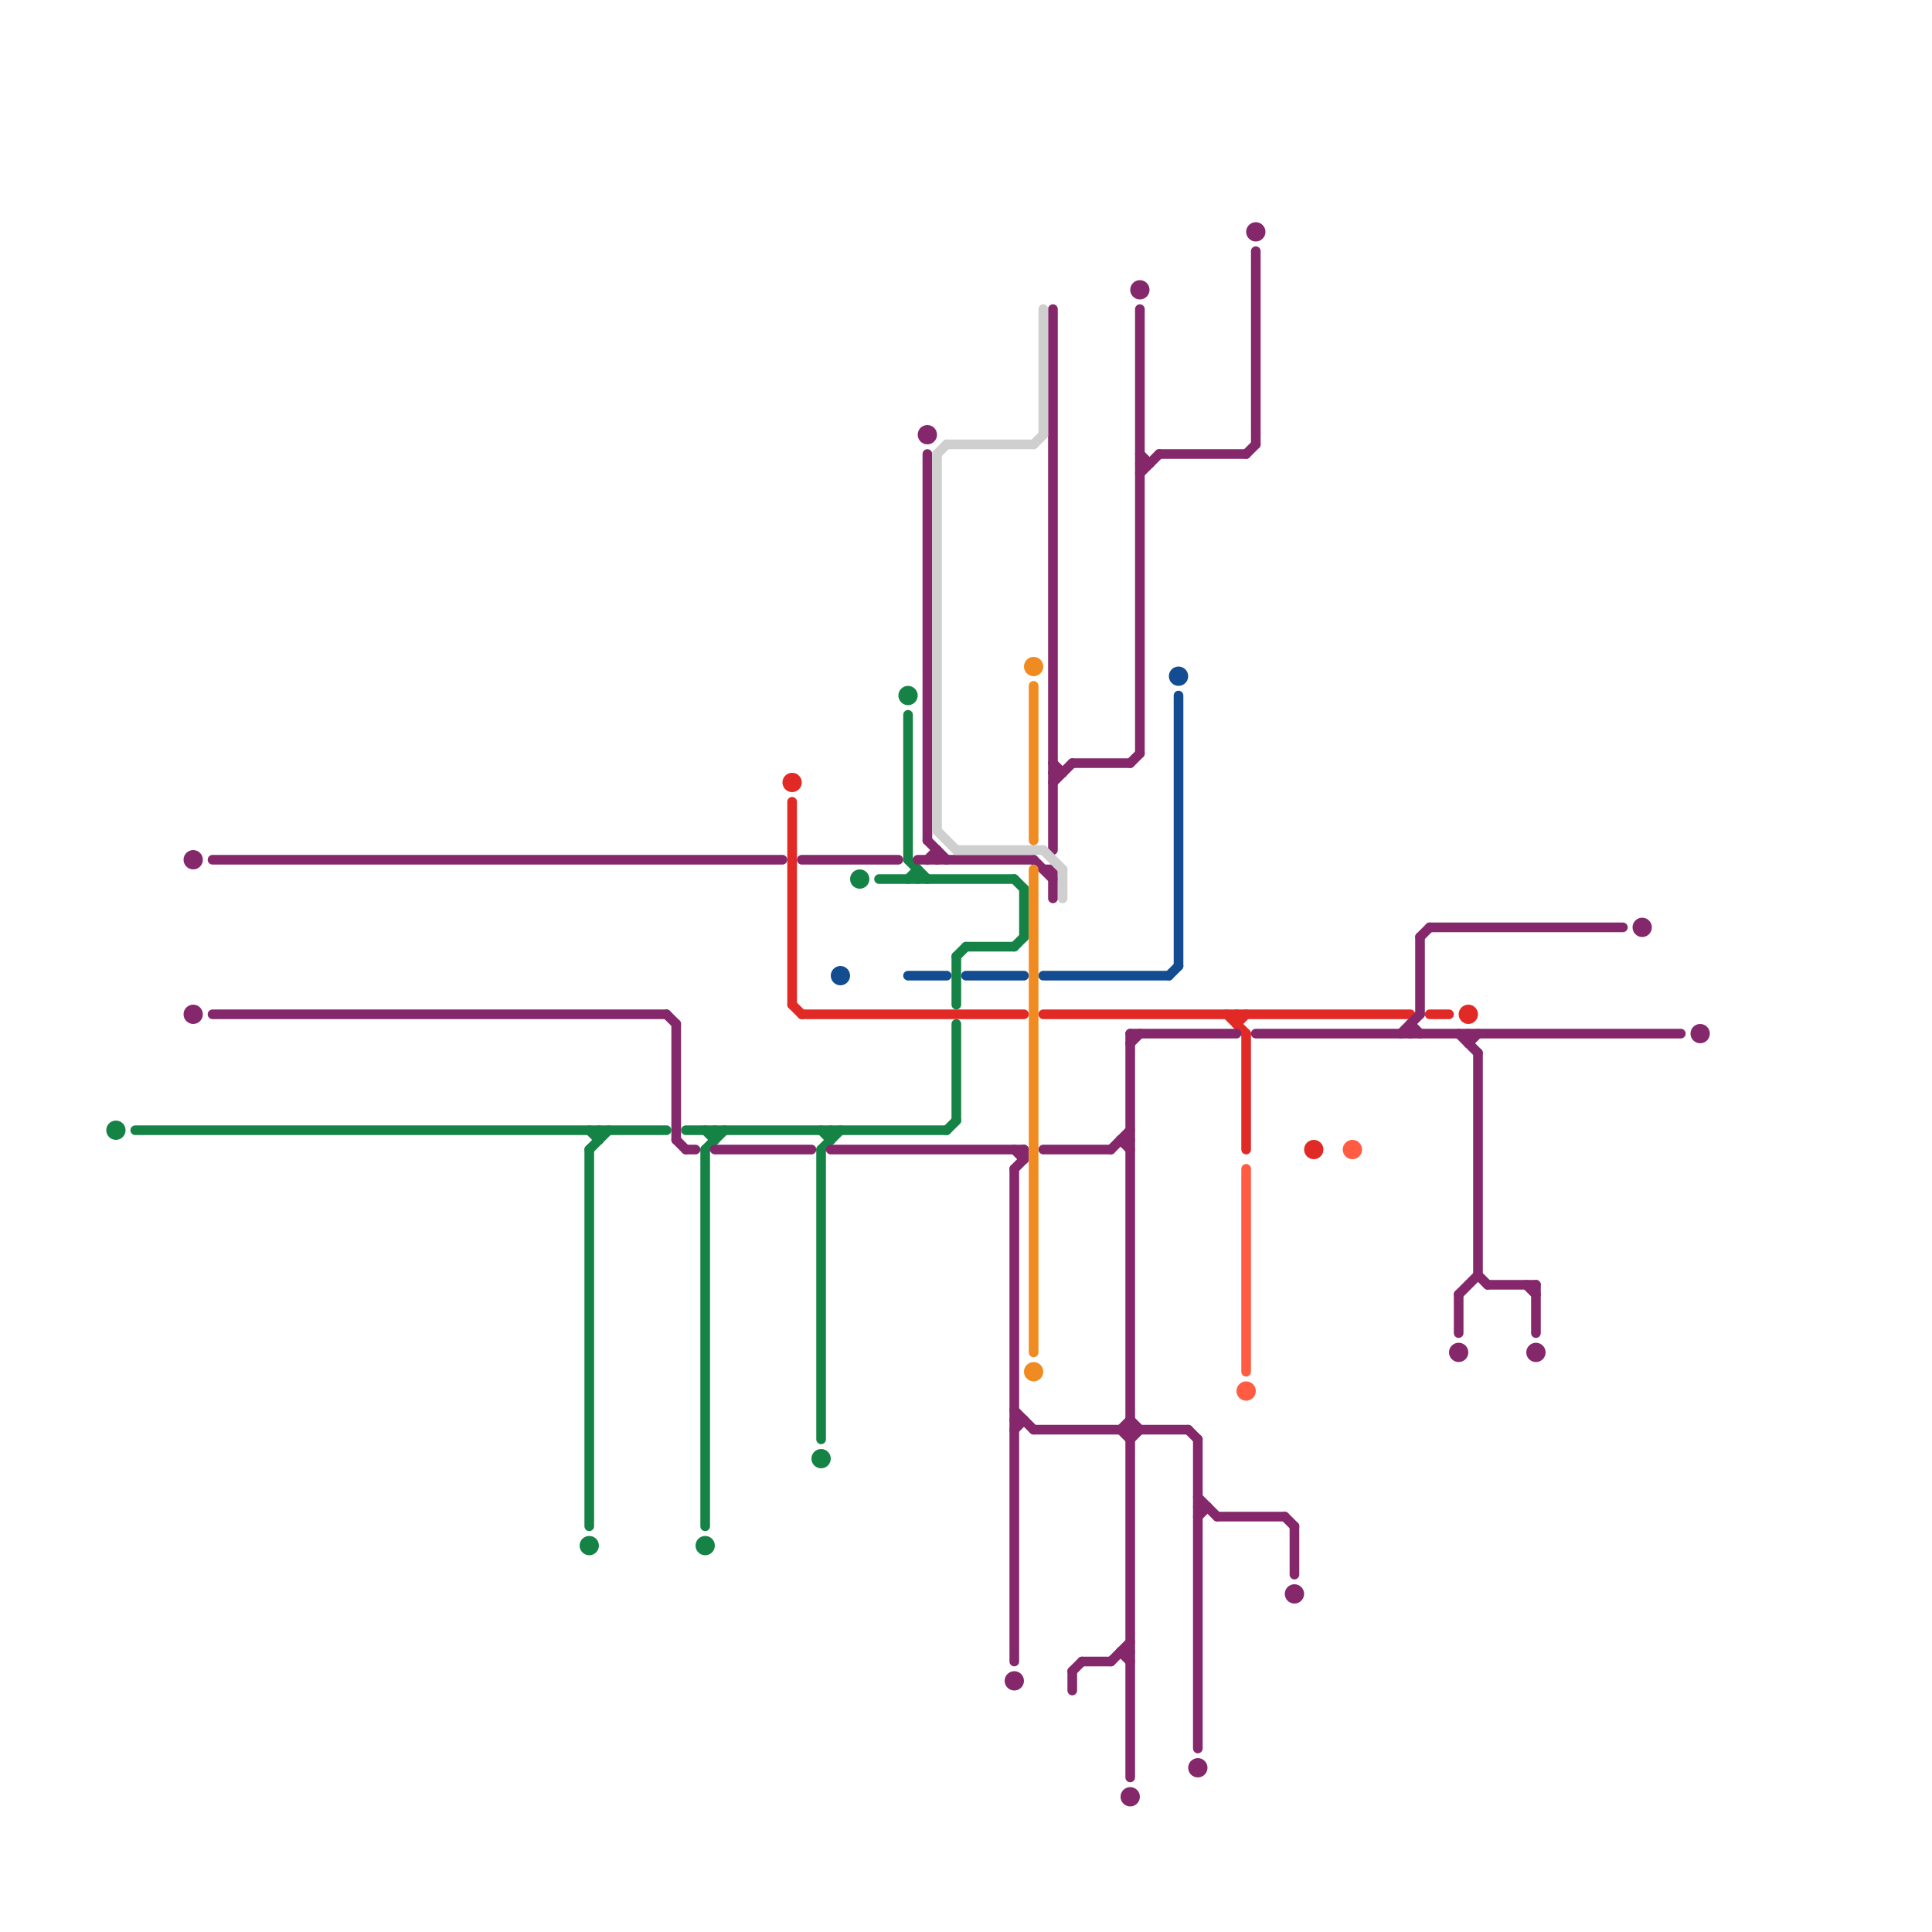 
<svg version="1.1" xmlns="http://www.w3.org/2000/svg" viewBox="0 0 200 200">
<style>text { font: 1px Helvetica; font-weight: 600; white-space: pre; dominant-baseline: central; } line { stroke-width: 1; fill: none; stroke-linecap: round; stroke-linejoin: round; } .c0 { stroke: #158345 } .c1 { stroke: #134c91 } .c2 { stroke: #e12926 } .c3 { stroke: #84276b } .c4 { stroke: #cfcfcf } .c5 { stroke: #ef8b21 } .c6 { stroke: #ff5c43 } .w1 { stroke-width: 1; }</style><defs><g id="wm-xf"><circle r="1.2" fill="#000"/><circle r="0.9" fill="#fff"/><circle r="0.6" fill="#000"/><circle r="0.3" fill="#fff"/></g><g id="wm"><circle r="0.6" fill="#000"/><circle r="0.3" fill="#fff"/></g></defs><line class="c0 " x1="85" y1="119" x2="87" y2="117"/><line class="c0 " x1="99" y1="99" x2="99" y2="104"/><line class="c0 " x1="106" y1="92" x2="106" y2="97"/><line class="c0 " x1="86" y1="117" x2="86" y2="118"/><line class="c0 " x1="62" y1="117" x2="62" y2="118"/><line class="c0 " x1="71" y1="117" x2="98" y2="117"/><line class="c0 " x1="105" y1="91" x2="106" y2="92"/><line class="c0 " x1="61" y1="119" x2="63" y2="117"/><line class="c0 " x1="73" y1="117" x2="74" y2="118"/><line class="c0 " x1="73" y1="119" x2="75" y2="117"/><line class="c0 " x1="105" y1="98" x2="106" y2="97"/><line class="c0 " x1="99" y1="106" x2="99" y2="116"/><line class="c0 " x1="85" y1="117" x2="86" y2="118"/><line class="c0 " x1="61" y1="117" x2="62" y2="118"/><line class="c0 " x1="99" y1="99" x2="100" y2="98"/><line class="c0 " x1="85" y1="119" x2="85" y2="149"/><line class="c0 " x1="74" y1="117" x2="74" y2="118"/><line class="c0 " x1="95" y1="90" x2="95" y2="91"/><line class="c0 " x1="14" y1="117" x2="69" y2="117"/><line class="c0 " x1="94" y1="74" x2="94" y2="89"/><line class="c0 " x1="94" y1="91" x2="95" y2="90"/><line class="c0 " x1="61" y1="119" x2="61" y2="158"/><line class="c0 " x1="91" y1="91" x2="105" y2="91"/><line class="c0 " x1="98" y1="117" x2="99" y2="116"/><line class="c0 " x1="94" y1="89" x2="96" y2="91"/><line class="c0 " x1="73" y1="119" x2="73" y2="158"/><line class="c0 " x1="100" y1="98" x2="105" y2="98"/><circle cx="12" cy="117" r="1" fill="#158345" /><circle cx="61" cy="160" r="1" fill="#158345" /><circle cx="85" cy="151" r="1" fill="#158345" /><circle cx="73" cy="160" r="1" fill="#158345" /><circle cx="94" cy="72" r="1" fill="#158345" /><circle cx="89" cy="91" r="1" fill="#158345" /><line class="c1 " x1="108" y1="101" x2="121" y2="101"/><line class="c1 " x1="94" y1="101" x2="98" y2="101"/><line class="c1 " x1="121" y1="101" x2="122" y2="100"/><line class="c1 " x1="122" y1="72" x2="122" y2="100"/><line class="c1 " x1="100" y1="101" x2="106" y2="101"/><circle cx="122" cy="70" r="1" fill="#134c91" /><circle cx="87" cy="101" r="1" fill="#134c91" /><line class="c2 " x1="128" y1="105" x2="128" y2="106"/><line class="c2 " x1="82" y1="83" x2="82" y2="104"/><line class="c2 " x1="82" y1="104" x2="83" y2="105"/><line class="c2 " x1="83" y1="105" x2="106" y2="105"/><line class="c2 " x1="129" y1="107" x2="129" y2="119"/><line class="c2 " x1="108" y1="105" x2="146" y2="105"/><line class="c2 " x1="148" y1="105" x2="150" y2="105"/><line class="c2 " x1="128" y1="106" x2="129" y2="105"/><line class="c2 " x1="127" y1="105" x2="129" y2="107"/><circle cx="152" cy="105" r="1" fill="#e12926" /><circle cx="136" cy="119" r="1" fill="#e12926" /><circle cx="82" cy="81" r="1" fill="#e12926" /><line class="c3 " x1="70" y1="118" x2="71" y2="119"/><line class="c3 " x1="109" y1="79" x2="110" y2="80"/><line class="c3 " x1="116" y1="148" x2="117" y2="147"/><line class="c3 " x1="83" y1="89" x2="93" y2="89"/><line class="c3 " x1="133" y1="157" x2="134" y2="158"/><line class="c3 " x1="124" y1="155" x2="126" y2="157"/><line class="c3 " x1="130" y1="26" x2="130" y2="46"/><line class="c3 " x1="130" y1="107" x2="174" y2="107"/><line class="c3 " x1="74" y1="119" x2="84" y2="119"/><line class="c3 " x1="116" y1="148" x2="117" y2="149"/><line class="c3 " x1="108" y1="90" x2="109" y2="90"/><line class="c3 " x1="116" y1="118" x2="117" y2="118"/><line class="c3 " x1="148" y1="96" x2="168" y2="96"/><line class="c3 " x1="111" y1="173" x2="112" y2="172"/><line class="c3 " x1="116" y1="171" x2="117" y2="172"/><line class="c3 " x1="124" y1="157" x2="125" y2="156"/><line class="c3 " x1="109" y1="80" x2="110" y2="80"/><line class="c3 " x1="126" y1="157" x2="133" y2="157"/><line class="c3 " x1="124" y1="156" x2="125" y2="156"/><line class="c3 " x1="22" y1="105" x2="69" y2="105"/><line class="c3 " x1="108" y1="119" x2="115" y2="119"/><line class="c3 " x1="111" y1="173" x2="111" y2="175"/><line class="c3 " x1="71" y1="119" x2="72" y2="119"/><line class="c3 " x1="154" y1="133" x2="159" y2="133"/><line class="c3 " x1="69" y1="105" x2="70" y2="106"/><line class="c3 " x1="115" y1="119" x2="117" y2="117"/><line class="c3 " x1="95" y1="89" x2="107" y2="89"/><line class="c3 " x1="117" y1="149" x2="118" y2="148"/><line class="c3 " x1="109" y1="90" x2="109" y2="93"/><line class="c3 " x1="151" y1="134" x2="151" y2="138"/><line class="c3 " x1="151" y1="107" x2="153" y2="109"/><line class="c3 " x1="123" y1="148" x2="124" y2="149"/><line class="c3 " x1="153" y1="132" x2="154" y2="133"/><line class="c3 " x1="145" y1="107" x2="147" y2="105"/><line class="c3 " x1="117" y1="108" x2="118" y2="107"/><line class="c3 " x1="117" y1="147" x2="118" y2="148"/><line class="c3 " x1="118" y1="32" x2="118" y2="78"/><line class="c3 " x1="146" y1="106" x2="147" y2="107"/><line class="c3 " x1="158" y1="133" x2="159" y2="134"/><line class="c3 " x1="105" y1="146" x2="107" y2="148"/><line class="c3 " x1="147" y1="97" x2="147" y2="105"/><line class="c3 " x1="105" y1="121" x2="105" y2="172"/><line class="c3 " x1="86" y1="119" x2="106" y2="119"/><line class="c3 " x1="107" y1="148" x2="123" y2="148"/><line class="c3 " x1="96" y1="47" x2="96" y2="87"/><line class="c3 " x1="96" y1="87" x2="98" y2="89"/><line class="c3 " x1="105" y1="147" x2="106" y2="147"/><line class="c3 " x1="118" y1="49" x2="120" y2="47"/><line class="c3 " x1="117" y1="107" x2="128" y2="107"/><line class="c3 " x1="129" y1="47" x2="130" y2="46"/><line class="c3 " x1="109" y1="81" x2="111" y2="79"/><line class="c3 " x1="109" y1="32" x2="109" y2="88"/><line class="c3 " x1="153" y1="109" x2="153" y2="132"/><line class="c3 " x1="105" y1="148" x2="106" y2="147"/><line class="c3 " x1="112" y1="172" x2="115" y2="172"/><line class="c3 " x1="118" y1="48" x2="119" y2="48"/><line class="c3 " x1="97" y1="88" x2="97" y2="89"/><line class="c3 " x1="115" y1="172" x2="117" y2="170"/><line class="c3 " x1="96" y1="89" x2="97" y2="88"/><line class="c3 " x1="116" y1="171" x2="117" y2="171"/><line class="c3 " x1="22" y1="89" x2="81" y2="89"/><line class="c3 " x1="146" y1="106" x2="146" y2="107"/><line class="c3 " x1="151" y1="134" x2="153" y2="132"/><line class="c3 " x1="116" y1="118" x2="117" y2="119"/><line class="c3 " x1="159" y1="133" x2="159" y2="138"/><line class="c3 " x1="111" y1="79" x2="117" y2="79"/><line class="c3 " x1="124" y1="149" x2="124" y2="181"/><line class="c3 " x1="134" y1="158" x2="134" y2="163"/><line class="c3 " x1="117" y1="107" x2="117" y2="184"/><line class="c3 " x1="105" y1="121" x2="106" y2="120"/><line class="c3 " x1="152" y1="108" x2="153" y2="107"/><line class="c3 " x1="106" y1="119" x2="106" y2="120"/><line class="c3 " x1="117" y1="79" x2="118" y2="78"/><line class="c3 " x1="147" y1="97" x2="148" y2="96"/><line class="c3 " x1="107" y1="89" x2="109" y2="91"/><line class="c3 " x1="105" y1="119" x2="106" y2="120"/><line class="c3 " x1="70" y1="106" x2="70" y2="118"/><line class="c3 " x1="118" y1="47" x2="119" y2="48"/><line class="c3 " x1="152" y1="107" x2="152" y2="108"/><line class="c3 " x1="120" y1="47" x2="129" y2="47"/><circle cx="105" cy="174" r="1" fill="#84276b" /><circle cx="118" cy="30" r="1" fill="#84276b" /><circle cx="130" cy="24" r="1" fill="#84276b" /><circle cx="151" cy="140" r="1" fill="#84276b" /><circle cx="170" cy="96" r="1" fill="#84276b" /><circle cx="124" cy="183" r="1" fill="#84276b" /><circle cx="96" cy="45" r="1" fill="#84276b" /><circle cx="117" cy="186" r="1" fill="#84276b" /><circle cx="20" cy="105" r="1" fill="#84276b" /><circle cx="134" cy="165" r="1" fill="#84276b" /><circle cx="20" cy="89" r="1" fill="#84276b" /><circle cx="159" cy="140" r="1" fill="#84276b" /><circle cx="176" cy="107" r="1" fill="#84276b" /><line class="c4 " x1="108" y1="32" x2="108" y2="45"/><line class="c4 " x1="108" y1="88" x2="110" y2="90"/><line class="c4 " x1="97" y1="86" x2="99" y2="88"/><line class="c4 " x1="99" y1="88" x2="108" y2="88"/><line class="c4 " x1="97" y1="47" x2="97" y2="86"/><line class="c4 " x1="110" y1="90" x2="110" y2="93"/><line class="c4 " x1="97" y1="47" x2="98" y2="46"/><line class="c4 " x1="107" y1="46" x2="108" y2="45"/><line class="c4 " x1="98" y1="46" x2="107" y2="46"/><line class="c5 " x1="107" y1="90" x2="107" y2="140"/><line class="c5 " x1="107" y1="71" x2="107" y2="87"/><circle cx="107" cy="69" r="1" fill="#ef8b21" /><circle cx="107" cy="142" r="1" fill="#ef8b21" /><line class="c6 " x1="129" y1="121" x2="129" y2="142"/><circle cx="140" cy="119" r="1" fill="#ff5c43" /><circle cx="129" cy="144" r="1" fill="#ff5c43" />
</svg>
